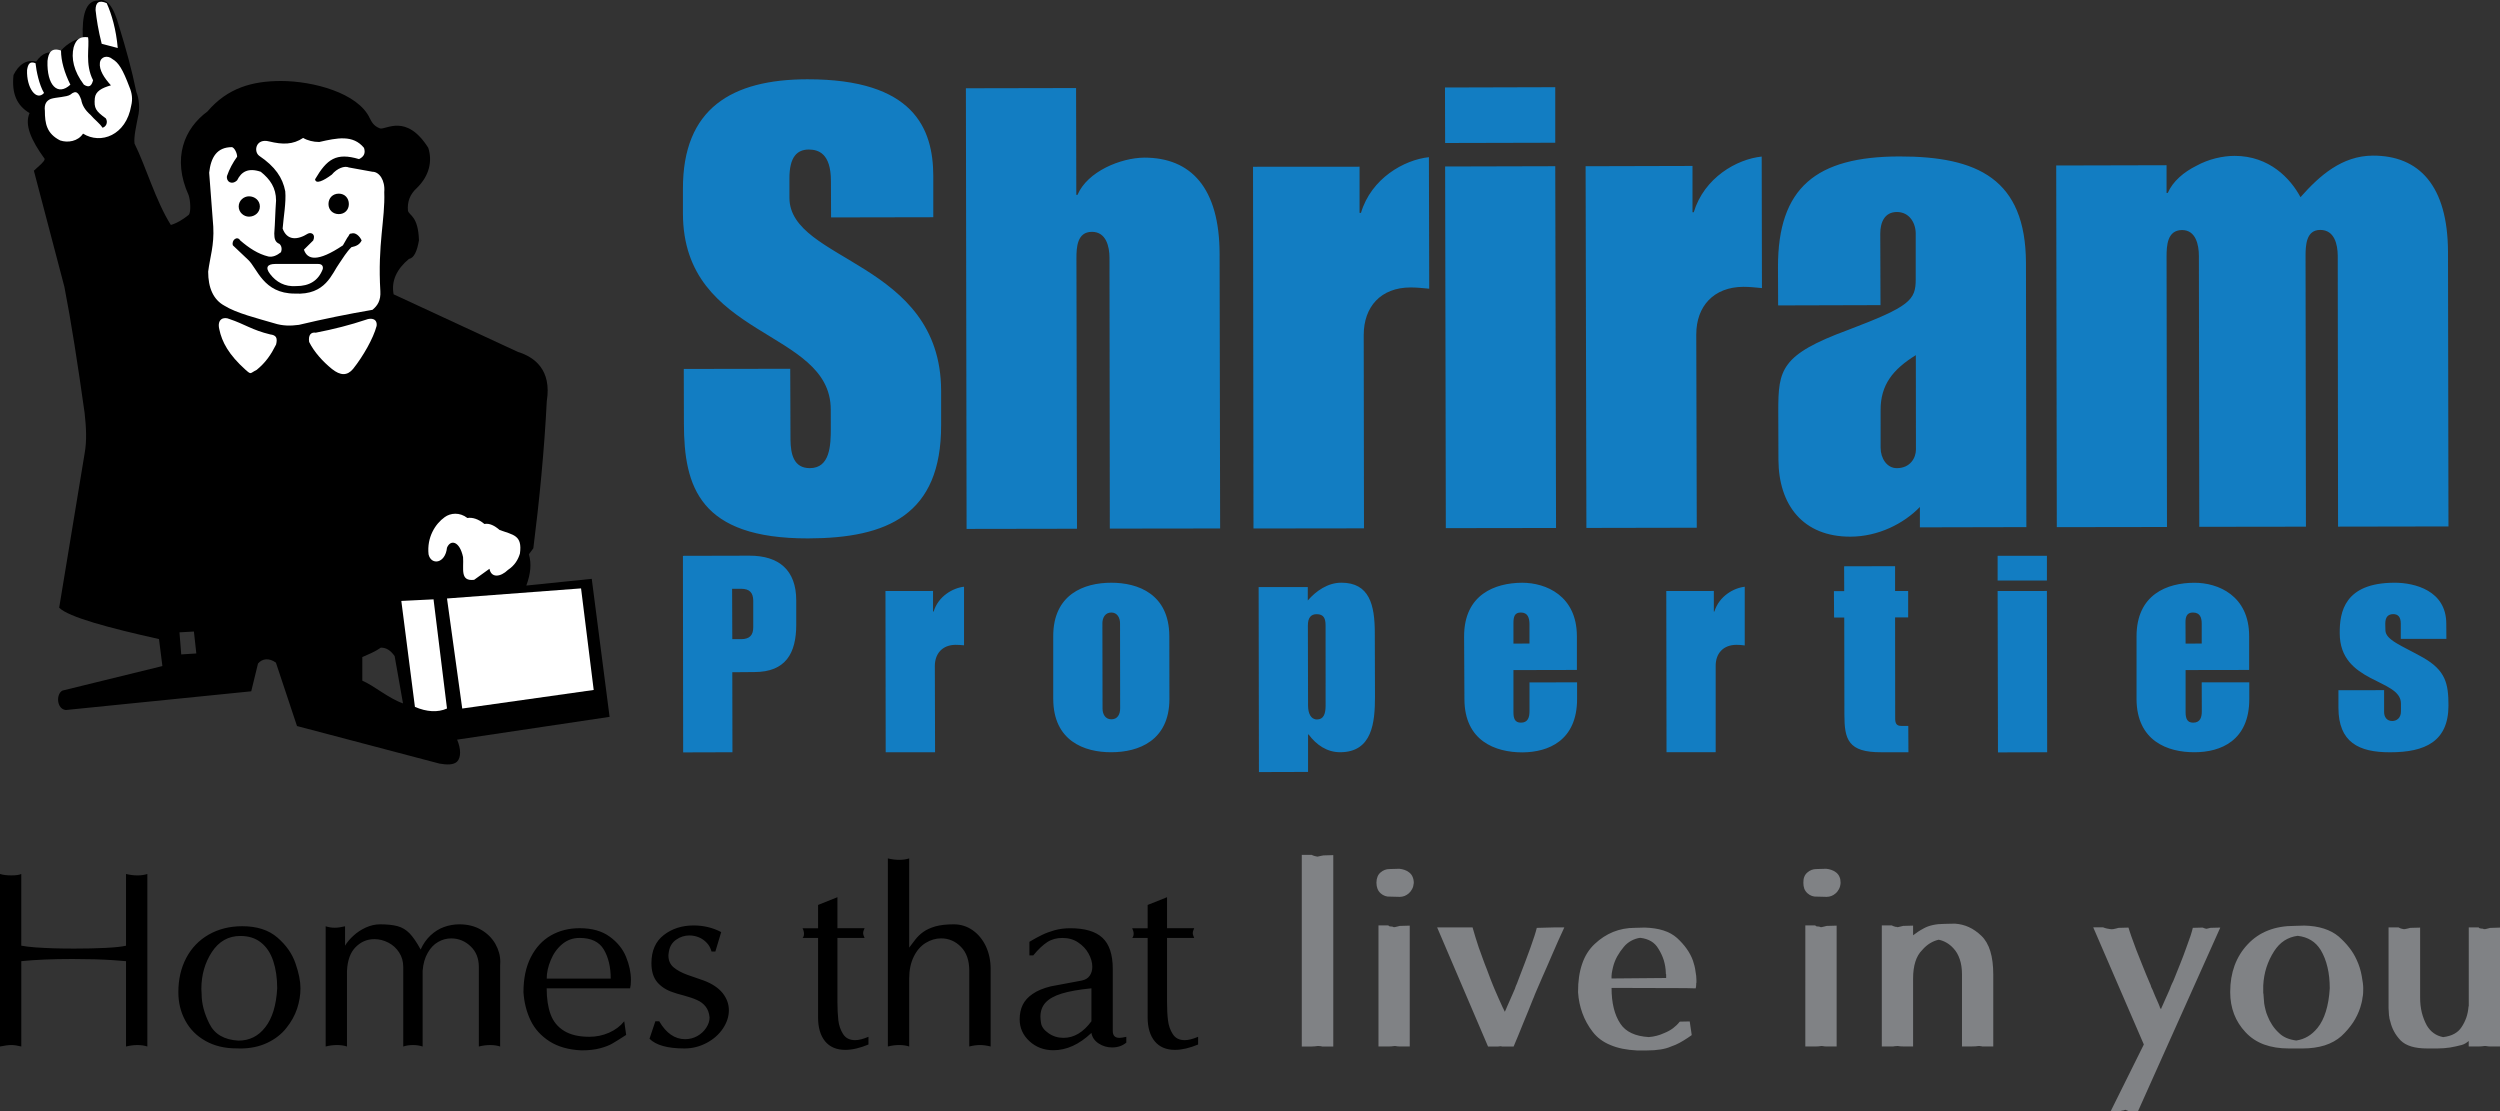 <?xml version="1.0" encoding="utf-8"?>
<!-- Generator: Adobe Illustrator 16.0.0, SVG Export Plug-In . SVG Version: 6.00 Build 0)  -->
<!DOCTYPE svg PUBLIC "-//W3C//DTD SVG 1.1//EN" "http://www.w3.org/Graphics/SVG/1.1/DTD/svg11.dtd">
<svg version="1.1" id="Layer_1" xmlns="http://www.w3.org/2000/svg" xmlns:xlink="http://www.w3.org/1999/xlink" x="0px" y="0px"
	 width="140px" height="62.216px" viewBox="0 0 140 62.216" enable-background="new 0 0 140 62.216" xml:space="preserve">
<rect x="0" y="0" width="140" height="62.216" fill="#333333" stroke="none"/>
<g>
	<path d="M64.268,56.977v-4.451h-0.865c0.052-0.057,0.081-0.133,0.081-0.234c0-0.097-0.028-0.2-0.081-0.31h0.865v-1.305l1.086-0.434
		v1.738h1.521c-0.051,0.109-0.08,0.197-0.08,0.27c0,0.073,0.029,0.163,0.08,0.274h-1.521v3.581c0,0.399,0.017,0.742,0.053,1.03
		c0.034,0.29,0.123,0.549,0.268,0.773c0.146,0.229,0.366,0.339,0.671,0.339c0.206,0,0.455-0.063,0.749-0.188v0.433
		c-0.484,0.2-0.918,0.3-1.297,0.3c-0.492,0-0.871-0.162-1.133-0.481C64.4,57.989,64.268,57.544,64.268,56.977 M57.101,57.082
		c0-0.302,0.058-0.572,0.169-0.807c0.114-0.233,0.299-0.441,0.557-0.615c0.254-0.179,0.591-0.319,1.014-0.424l1.734-0.325
		c0.201-0.041,0.351-0.129,0.446-0.268c0.098-0.138,0.148-0.306,0.148-0.5c0-0.243-0.07-0.491-0.208-0.74
		c-0.138-0.253-0.333-0.46-0.588-0.629c-0.251-0.169-0.545-0.249-0.88-0.249c-0.313,0-0.594,0.072-0.838,0.228
		c-0.241,0.154-0.509,0.405-0.792,0.748h-0.216v-0.76c0.266-0.159,0.501-0.288,0.709-0.386c0.206-0.103,0.444-0.188,0.712-0.265
		c0.274-0.072,0.561-0.109,0.86-0.109c0.822,0,1.425,0.176,1.81,0.536c0.382,0.354,0.577,0.937,0.577,1.741v3.476
		c0,0.259,0.125,0.386,0.372,0.386c0.088,0,0.215-0.02,0.387-0.059v0.325c-0.22,0.182-0.485,0.271-0.795,0.271
		c-0.272,0-0.525-0.073-0.754-0.222c-0.228-0.15-0.364-0.347-0.405-0.592c-0.681,0.645-1.393,0.97-2.131,0.97
		c-0.526,0-0.975-0.17-1.339-0.505C57.284,57.972,57.101,57.562,57.101,57.082 M61.12,57.191v-1.845
		c-0.696,0.068-1.249,0.166-1.66,0.292c-0.414,0.127-0.715,0.295-0.907,0.505c-0.193,0.21-0.289,0.475-0.289,0.789
		c0,0.103,0.013,0.224,0.035,0.367c0.036,0.205,0.175,0.394,0.422,0.563c0.247,0.173,0.525,0.257,0.837,0.257
		C60.143,58.12,60.663,57.811,61.12,57.191 M49.72,58.604V48.071c0.22,0.053,0.429,0.08,0.639,0.08c0.208,0,0.391-0.027,0.556-0.08
		v4.995c0.1-0.13,0.212-0.274,0.335-0.44c0.124-0.163,0.275-0.31,0.455-0.439c0.178-0.127,0.406-0.23,0.678-0.31
		c0.276-0.076,0.619-0.115,1.03-0.115c0.389,0,0.742,0.111,1.059,0.333c0.316,0.222,0.561,0.525,0.739,0.899
		c0.175,0.378,0.265,0.799,0.265,1.265v4.345c-0.217-0.055-0.417-0.082-0.597-0.082c-0.181,0-0.38,0.027-0.599,0.082v-4.234
		c0-0.58-0.152-1.028-0.465-1.344c-0.31-0.317-0.681-0.477-1.114-0.477c-0.301,0-0.584,0.085-0.865,0.255
		c-0.275,0.169-0.499,0.427-0.667,0.771c-0.169,0.345-0.254,0.753-0.254,1.227v3.802c-0.165-0.055-0.348-0.082-0.556-0.082
		C50.149,58.521,49.939,58.549,49.72,58.604 M45.812,56.977v-4.451h-0.869c0.055-0.057,0.081-0.133,0.081-0.234
		c0-0.097-0.026-0.2-0.081-0.31h0.869v-1.305l1.084-0.434v1.738h1.521c-0.053,0.109-0.081,0.197-0.081,0.27
		c0,0.073,0.028,0.163,0.081,0.274h-1.521v3.581c0,0.399,0.019,0.742,0.051,1.03c0.034,0.29,0.125,0.549,0.267,0.773
		c0.146,0.229,0.371,0.339,0.674,0.339c0.203,0,0.453-0.063,0.746-0.188v0.433c-0.483,0.2-0.915,0.3-1.297,0.3
		c-0.491,0-0.871-0.162-1.132-0.481C45.942,57.989,45.812,57.544,45.812,56.977 M36.48,53.936c0-0.693,0.232-1.218,0.691-1.574
		c0.463-0.358,1.019-0.537,1.672-0.537c0.558,0,1.077,0.125,1.544,0.372l-0.326,1.087h-0.215c-0.055-0.195-0.143-0.36-0.273-0.491
		c-0.125-0.133-0.271-0.235-0.438-0.304c-0.167-0.066-0.343-0.104-0.526-0.104c-0.271,0-0.52,0.08-0.743,0.237
		c-0.224,0.154-0.359,0.376-0.407,0.661c-0.02,0.108-0.027,0.185-0.027,0.229c0,0.274,0.095,0.49,0.286,0.656
		c0.197,0.165,0.452,0.304,0.773,0.421c0.322,0.116,0.629,0.222,0.922,0.321c0.471,0.177,0.821,0.414,1.056,0.704
		c0.23,0.293,0.348,0.61,0.348,0.959s-0.109,0.688-0.33,1.021c-0.223,0.333-0.528,0.604-0.913,0.808
		c-0.385,0.205-0.8,0.312-1.247,0.312c-0.941,0-1.594-0.183-1.954-0.545l0.327-0.978h0.217c0.389,0.668,0.873,1.003,1.451,1.003
		c0.241,0,0.471-0.057,0.68-0.174c0.208-0.118,0.375-0.271,0.501-0.465c0.127-0.193,0.188-0.386,0.188-0.579
		c-0.024-0.255-0.101-0.459-0.223-0.611c-0.123-0.155-0.281-0.276-0.477-0.362c-0.198-0.091-0.442-0.173-0.729-0.251
		c-0.292-0.076-0.501-0.137-0.632-0.188c-0.366-0.121-0.658-0.312-0.874-0.567C36.587,54.741,36.48,54.387,36.48,53.936
		 M29.314,55.563c0-0.766,0.137-1.42,0.413-1.961c0.276-0.542,0.652-0.947,1.125-1.218c0.475-0.271,1.011-0.405,1.608-0.405
		c0.689,0,1.248,0.156,1.683,0.474c0.431,0.312,0.737,0.691,0.917,1.136c0.182,0.443,0.272,0.874,0.272,1.297
		c0,0.194-0.016,0.347-0.047,0.461h-4.671c0,0.575,0.073,1.062,0.22,1.459s0.398,0.705,0.758,0.925
		c0.357,0.219,0.827,0.329,1.411,0.329c0.384,0,0.752-0.074,1.104-0.229c0.348-0.154,0.631-0.366,0.85-0.639l0.108,0.763
		c-0.354,0.227-0.613,0.392-0.777,0.485c-0.166,0.098-0.394,0.185-0.68,0.263c-0.292,0.08-0.637,0.117-1.041,0.117
		c-0.715-0.029-1.312-0.199-1.792-0.503c-0.479-0.308-0.833-0.697-1.064-1.18C29.483,56.659,29.351,56.134,29.314,55.563
		 M34.201,54.802c0-0.648-0.13-1.192-0.387-1.628c-0.259-0.433-0.71-0.65-1.353-0.65c-0.377,0-0.7,0.116-0.979,0.349
		c-0.278,0.233-0.492,0.531-0.639,0.89c-0.151,0.358-0.227,0.707-0.227,1.04H34.201z M18.237,58.604v-6.732
		c0.164,0.053,0.333,0.081,0.504,0.081c0.172,0,0.367-0.028,0.582-0.081v1.086c0.114-0.192,0.271-0.379,0.47-0.559
		c0.198-0.185,0.428-0.335,0.692-0.457c0.263-0.119,0.527-0.18,0.795-0.18c0.409,0,0.738,0.035,0.991,0.105
		c0.252,0.07,0.472,0.204,0.661,0.396c0.193,0.198,0.4,0.5,0.625,0.911c0.135-0.308,0.321-0.572,0.549-0.789
		c0.232-0.216,0.484-0.374,0.759-0.473c0.278-0.1,0.564-0.15,0.863-0.15c0.463,0,0.866,0.102,1.212,0.304
		c0.346,0.201,0.611,0.464,0.799,0.789c0.185,0.327,0.277,0.662,0.277,1.007c0,0.078-0.002,0.142-0.008,0.181v4.562
		c-0.162-0.055-0.35-0.082-0.554-0.082c-0.212,0-0.423,0.027-0.639,0.082v-4.45c0-0.487-0.154-0.872-0.463-1.163
		c-0.306-0.292-0.668-0.441-1.086-0.441c-0.255,0-0.499,0.064-0.73,0.198c-0.234,0.131-0.428,0.335-0.583,0.611
		c-0.161,0.276-0.256,0.613-0.286,1.011v4.234c-0.167-0.055-0.342-0.082-0.542-0.082s-0.382,0.027-0.543,0.082v-4.45
		c0-0.31-0.076-0.58-0.23-0.816c-0.149-0.235-0.352-0.42-0.6-0.549c-0.254-0.133-0.514-0.198-0.787-0.198
		c-0.406,0-0.756,0.149-1.05,0.447c-0.295,0.296-0.455,0.738-0.484,1.332v4.234c-0.16-0.055-0.348-0.082-0.557-0.082
		C18.668,58.521,18.456,58.549,18.237,58.604 M9.988,55.563c0-0.717,0.146-1.354,0.439-1.913c0.296-0.563,0.715-0.999,1.262-1.313
		c0.548-0.312,1.174-0.469,1.879-0.469c0.825,0,1.483,0.214,1.97,0.637c0.488,0.423,0.825,0.905,1.008,1.441
		c0.189,0.539,0.28,1.006,0.28,1.399c0,0.374-0.062,0.754-0.187,1.136c-0.127,0.382-0.327,0.744-0.604,1.087
		c-0.271,0.347-0.631,0.625-1.071,0.833c-0.446,0.211-0.952,0.315-1.521,0.315c-0.034,0-0.06,0-0.089-0.004
		c-0.029-0.002-0.062-0.002-0.11-0.002c-0.664,0-1.244-0.14-1.734-0.417c-0.497-0.278-0.872-0.656-1.131-1.135
		C10.119,56.683,9.988,56.149,9.988,55.563 M11.291,55.67c0,0.526,0.145,1.081,0.438,1.665c0.291,0.583,0.832,0.896,1.624,0.94
		c0.617,0,1.119-0.249,1.505-0.753c0.391-0.499,0.613-1.226,0.665-2.176c0-0.576-0.075-1.088-0.222-1.532
		c-0.149-0.446-0.377-0.789-0.688-1.034c-0.306-0.245-0.689-0.366-1.152-0.366c-0.668,0-1.199,0.298-1.595,0.897
		c-0.392,0.601-0.59,1.29-0.59,2.074C11.276,55.45,11.281,55.544,11.291,55.67 M0,58.604v-9.662c0.163,0.053,0.374,0.08,0.637,0.08
		c0.261,0,0.447-0.027,0.554-0.08v4.016c0.219,0.041,0.483,0.072,0.792,0.096c0.312,0.023,0.65,0.037,1.019,0.051
		c0.368,0.012,0.756,0.016,1.161,0.016c0.638,0,1.214-0.012,1.748-0.039c0.531-0.027,0.913-0.066,1.146-0.123v-4.016
		c0.22,0.053,0.432,0.08,0.638,0.08c0.21,0,0.394-0.027,0.556-0.08v9.662c-0.162-0.055-0.345-0.082-0.556-0.082
		c-0.206,0-0.418,0.027-0.638,0.082v-4.779c-0.182-0.018-0.421-0.035-0.723-0.057c-0.301-0.02-0.646-0.037-1.037-0.049
		c-0.392-0.01-0.803-0.016-1.231-0.016c-1.125,0-2.084,0.041-2.874,0.121v4.779c-0.214-0.055-0.401-0.082-0.554-0.082
		C0.48,58.521,0.27,58.549,0,58.604"/>
	<path fill="#808285" d="M133.759,51.934h0.555c0.049,0.026,0.091,0.046,0.132,0.062c0.044,0.012,0.091,0.023,0.146,0.035h0.083
		c0.058-0.012,0.111-0.023,0.162-0.035c0.052-0.016,0.096-0.025,0.132-0.035l0.558-0.015v3.92c0,0.298,0.03,0.572,0.094,0.835
		c0.065,0.261,0.16,0.501,0.279,0.721c0.104,0.176,0.229,0.321,0.383,0.431c0.152,0.112,0.333,0.187,0.534,0.226
		c0.239-0.029,0.447-0.09,0.619-0.183c0.171-0.094,0.31-0.217,0.411-0.376c0.111-0.164,0.197-0.343,0.264-0.526
		c0.065-0.187,0.104-0.379,0.123-0.584v-0.027c0-0.01,0.009-0.023,0.017-0.043v-4.404h0.555c0.008,0.019,0.018,0.028,0.026,0.034
		c0.01,0.006,0.021,0.006,0.031,0.006c0,0.01,0.003,0.014,0.014,0.014h0.028c0.016,0.008,0.033,0.014,0.055,0.014h0.054
		c0.011,0,0.019,0.002,0.029,0.006c0.007,0.006,0.018,0.008,0.025,0.008c0.011,0.012,0.021,0.016,0.028,0.016h0.071
		c0.047-0.012,0.093-0.023,0.145-0.035c0.052-0.016,0.096-0.025,0.133-0.035L140,51.945v6.658h-0.557
		c-0.037,0-0.076-0.004-0.116-0.008c-0.041-0.004-0.089-0.012-0.133-0.02h-0.055c-0.058,0.008-0.115,0.016-0.169,0.02
		s-0.109,0.008-0.167,0.008h-0.555v-0.307c-0.065,0.055-0.131,0.102-0.196,0.139c-0.064,0.039-0.135,0.066-0.207,0.086
		c-0.203,0.055-0.422,0.101-0.646,0.14c-0.228,0.033-0.461,0.053-0.703,0.053h-0.557c-0.351,0-0.652-0.035-0.902-0.11
		c-0.25-0.076-0.453-0.189-0.61-0.347c-0.147-0.158-0.271-0.325-0.36-0.495c-0.094-0.173-0.163-0.353-0.208-0.551
		c-0.011-0.043-0.024-0.088-0.037-0.129c-0.016-0.043-0.021-0.086-0.021-0.133c-0.01-0.036-0.019-0.077-0.02-0.124
		c-0.005-0.047-0.008-0.09-0.008-0.125c-0.009-0.082-0.014-0.167-0.014-0.251v-0.251 M125.135,54.073
		c0.164-0.444,0.405-0.839,0.729-1.184c0.327-0.351,0.709-0.612,1.148-0.783c0.438-0.173,0.933-0.257,1.48-0.257l0.555-0.016
		c0.407,0.01,0.771,0.066,1.092,0.169c0.318,0.102,0.595,0.248,0.826,0.442c0.222,0.198,0.418,0.399,0.585,0.613
		c0.166,0.211,0.308,0.438,0.416,0.68c0.075,0.158,0.134,0.313,0.182,0.466c0.045,0.153,0.084,0.304,0.109,0.453
		c0.028,0.148,0.05,0.279,0.063,0.394c0.015,0.119,0.021,0.217,0.021,0.3c0,0.084-0.003,0.17-0.006,0.257
		c-0.005,0.09-0.015,0.18-0.036,0.271c-0.01,0.093-0.025,0.185-0.049,0.272c-0.021,0.088-0.047,0.177-0.075,0.271
		c-0.092,0.286-0.227,0.566-0.4,0.834c-0.179,0.267-0.396,0.523-0.655,0.765c-0.259,0.23-0.571,0.403-0.938,0.521
		c-0.367,0.114-0.783,0.173-1.245,0.173h-0.761c-0.523,0-0.981-0.074-1.388-0.222c-0.401-0.148-0.746-0.374-1.033-0.682
		c-0.289-0.306-0.504-0.645-0.648-1.021c-0.142-0.374-0.215-0.779-0.215-1.217v-0.027C124.891,55.008,124.974,54.516,125.135,54.073
		 M126.77,55.893c0.008,0.093,0.016,0.196,0.025,0.306c0.019,0.11,0.041,0.226,0.071,0.341c0.026,0.118,0.067,0.239,0.124,0.37
		c0.063,0.165,0.146,0.325,0.25,0.484c0.102,0.158,0.226,0.308,0.377,0.446c0.119,0.12,0.261,0.214,0.421,0.284
		c0.164,0.07,0.346,0.117,0.551,0.145c0.239-0.035,0.458-0.113,0.652-0.229c0.195-0.114,0.377-0.276,0.541-0.479
		c0.198-0.242,0.351-0.548,0.466-0.918c0.116-0.371,0.189-0.802,0.218-1.293c0-0.436-0.041-0.833-0.128-1.189
		c-0.083-0.356-0.207-0.672-0.373-0.952c-0.149-0.24-0.327-0.425-0.541-0.554c-0.214-0.132-0.462-0.214-0.754-0.249
		c-0.275,0.035-0.525,0.125-0.749,0.269c-0.221,0.145-0.409,0.343-0.568,0.589c-0.185,0.288-0.33,0.594-0.432,0.911
		c-0.103,0.321-0.161,0.658-0.18,1.011v0.422c0,0.023,0.005,0.045,0.011,0.063l-0.554-0.014v-0.014h0.554
		C126.752,55.717,126.76,55.801,126.77,55.893 M117.973,51.995c0.063,0.012,0.127,0.023,0.191,0.035h0.058
		c0.02,0.008,0.031,0.012,0.041,0.012c0.02-0.008,0.034-0.012,0.048-0.012h0.036c0.056-0.012,0.108-0.023,0.161-0.035
		c0.049-0.016,0.094-0.025,0.129-0.035l0.558-0.015c0.036,0.13,0.094,0.298,0.166,0.508c0.075,0.21,0.166,0.46,0.277,0.756
		c0.111,0.288,0.233,0.588,0.357,0.897c0.122,0.31,0.257,0.631,0.394,0.952c0.011,0.021,0.02,0.039,0.029,0.064
		c0.007,0.021,0.015,0.041,0.026,0.063c0,0.018,0.008,0.039,0.014,0.061c0.009,0.023,0.017,0.046,0.027,0.063
		c0.021,0.037,0.04,0.076,0.058,0.117c0.018,0.043,0.037,0.084,0.054,0.133c0.029,0.063,0.058,0.13,0.083,0.202
		c0.029,0.07,0.064,0.141,0.097,0.218c0.03,0.063,0.06,0.129,0.087,0.199c0.027,0.068,0.055,0.136,0.083,0.202
		c0,0.008,0.003,0.018,0.006,0.035c0.005,0.01,0.012,0.021,0.019,0.033c0.012,0.01,0.017,0.021,0.025,0.033
		c0.002,0.016,0.005,0.027,0.005,0.035c0.009-0.008,0.015-0.018,0.022-0.027c0.003-0.008,0.012-0.023,0.02-0.041
		c0-0.012,0.001-0.023,0.006-0.033c0.006-0.018,0.013-0.027,0.021-0.035c0.057-0.132,0.114-0.269,0.181-0.411
		c0.063-0.144,0.131-0.288,0.196-0.438c0.015-0.047,0.039-0.096,0.063-0.146c0.021-0.051,0.044-0.106,0.06-0.161
		c0.019-0.045,0.042-0.096,0.064-0.145c0.021-0.049,0.05-0.104,0.077-0.159c0.127-0.325,0.254-0.634,0.374-0.932
		c0.123-0.296,0.229-0.588,0.332-0.876c0.104-0.278,0.187-0.516,0.253-0.707c0.063-0.196,0.104-0.343,0.127-0.446l0.553-0.015
		c0.036,0.019,0.073,0.034,0.104,0.042c0.033,0.008,0.065,0.02,0.104,0.027c0.047-0.008,0.086-0.02,0.118-0.027
		c0.033-0.008,0.066-0.018,0.105-0.027l0.555-0.015l-4.602,10.271h-0.554c-0.01-0.008-0.021-0.018-0.036-0.021
		c-0.014-0.004-0.025-0.006-0.033-0.006c-0.02-0.008-0.032-0.016-0.041-0.021c-0.009-0.004-0.025-0.01-0.043-0.018
		c-0.019,0.008-0.038,0.014-0.063,0.018c-0.023,0.006-0.044,0.014-0.061,0.021c-0.021,0-0.039,0.002-0.064,0.006
		c-0.022,0.004-0.05,0.014-0.078,0.021h-0.556l1.85-3.724l-2.834-6.559h0.554C117.84,51.96,117.908,51.979,117.973,51.995
		 M105.379,51.822h0.557c0.028,0.018,0.063,0.033,0.104,0.047c0.042,0.014,0.081,0.025,0.12,0.035h0.055
		c0,0.006,0.005,0.014,0.017,0.014h0.054c0.054-0.01,0.105-0.021,0.158-0.035c0.052-0.014,0.094-0.025,0.133-0.033l0.556-0.016
		v0.543c0.084-0.066,0.174-0.13,0.271-0.196c0.099-0.064,0.205-0.129,0.327-0.193c0.148-0.083,0.319-0.146,0.515-0.187
		c0.192-0.043,0.409-0.064,0.638-0.064l0.555-0.012h0.042c0.27,0.018,0.528,0.08,0.775,0.193c0.245,0.112,0.478,0.274,0.702,0.488
		c0.221,0.212,0.387,0.499,0.498,0.857c0.112,0.363,0.167,0.804,0.167,1.32v4.018h-0.611c-0.021,0-0.039-0.004-0.054-0.014
		c-0.029,0-0.053,0-0.073-0.004c-0.016-0.008-0.036-0.008-0.054-0.008h-0.027c-0.057,0.008-0.117,0.016-0.174,0.02
		c-0.063,0.002-0.129,0.006-0.203,0.006h-0.556v-4.043c0-0.317-0.042-0.597-0.125-0.84c-0.083-0.247-0.202-0.455-0.361-0.619
		c-0.119-0.131-0.25-0.233-0.387-0.312c-0.141-0.08-0.286-0.135-0.432-0.162c-0.17,0.037-0.327,0.102-0.481,0.195
		c-0.153,0.092-0.3,0.218-0.437,0.376c-0.177,0.175-0.307,0.399-0.39,0.666c-0.083,0.269-0.125,0.58-0.125,0.931v3.808h-0.556
		c-0.054,0-0.11-0.004-0.159-0.006c-0.052-0.004-0.101-0.012-0.148-0.02h-0.013c0.011,0,0.011,0,0,0c-0.024,0-0.054,0-0.082,0.008
		c-0.03,0.004-0.053,0.004-0.072,0.004c-0.027,0.01-0.054,0.014-0.081,0.014h-0.641V51.822z M101.041,49.098
		c0.039-0.096,0.094-0.173,0.169-0.237c0.074-0.066,0.154-0.115,0.237-0.145c0.084-0.033,0.17-0.049,0.265-0.049l0.557-0.016
		c0.1,0.01,0.196,0.031,0.289,0.064c0.093,0.029,0.181,0.078,0.268,0.145c0.08,0.064,0.146,0.146,0.186,0.245
		c0.043,0.094,0.061,0.208,0.061,0.339c-0.008,0.129-0.038,0.243-0.088,0.339c-0.052,0.098-0.113,0.181-0.19,0.245
		c-0.072,0.064-0.15,0.113-0.235,0.145c-0.084,0.031-0.17,0.051-0.264,0.051l-0.556-0.014c-0.091,0.008-0.182-0.006-0.271-0.037
		s-0.171-0.08-0.244-0.145c-0.084-0.076-0.144-0.161-0.183-0.257c-0.036-0.1-0.053-0.208-0.053-0.327v-0.025
		C100.988,49.296,101.005,49.189,101.041,49.098 M101.099,51.822h0.558c0.009,0.018,0.017,0.029,0.025,0.033
		c0.01,0.006,0.021,0.006,0.03,0.006c0,0.012,0.002,0.016,0.014,0.016h0.027c0.017,0.008,0.035,0.01,0.055,0.01h0.057
		c0.009,0,0.017,0.006,0.028,0.01c0.007,0.004,0.019,0.008,0.024,0.008c0.012,0.006,0.021,0.014,0.033,0.014h0.066
		c0.046-0.01,0.096-0.021,0.146-0.035c0.049-0.014,0.097-0.025,0.132-0.033l0.558-0.016v6.768h-0.558
		c-0.035,0-0.074-0.004-0.115-0.006c-0.046-0.004-0.091-0.012-0.135-0.02h-0.053c-0.058,0.008-0.115,0.016-0.171,0.02
		c-0.054,0.002-0.108,0.006-0.164,0.006h-0.558V51.822z M88.598,53.983c0.152-0.451,0.388-0.825,0.703-1.119
		c0.312-0.296,0.658-0.521,1.035-0.676c0.374-0.15,0.778-0.229,1.214-0.229l0.556-0.015c0.389,0.013,0.738,0.062,1.045,0.161
		c0.303,0.096,0.558,0.239,0.764,0.423c0.213,0.196,0.393,0.396,0.54,0.605c0.149,0.21,0.266,0.429,0.349,0.66
		c0.027,0.092,0.056,0.188,0.084,0.284c0.026,0.098,0.047,0.198,0.057,0.3c0.016,0.092,0.031,0.182,0.042,0.272
		c0.009,0.088,0.013,0.168,0.013,0.242v0.138c-0.011,0.02-0.013,0.035-0.013,0.057v0.053c0,0.039-0.005,0.076-0.008,0.111
		c-0.005,0.042-0.014,0.073-0.021,0.099l-0.555-0.014l-4.156-0.012c0,0.425,0.041,0.805,0.124,1.138s0.207,0.627,0.377,0.876
		c0.149,0.223,0.353,0.396,0.623,0.521c0.269,0.126,0.588,0.196,0.959,0.218c0.148-0.012,0.295-0.033,0.438-0.072
		c0.146-0.035,0.286-0.087,0.424-0.151c0.188-0.074,0.351-0.164,0.496-0.271c0.141-0.107,0.27-0.229,0.379-0.37l0.557-0.012
		l0.111,0.748l-0.025,0.044l-0.028,0.012l-0.083,0.057l-0.083,0.057c-0.148,0.1-0.303,0.194-0.453,0.276
		c-0.152,0.084-0.315,0.154-0.479,0.209c-0.169,0.077-0.365,0.13-0.592,0.167s-0.485,0.055-0.771,0.055h-0.554
		c-0.575-0.027-1.071-0.127-1.48-0.302c-0.414-0.168-0.745-0.415-0.994-0.738c-0.252-0.325-0.442-0.672-0.578-1.044
		c-0.135-0.37-0.216-0.758-0.243-1.168v-0.027C88.368,54.955,88.444,54.432,88.598,53.983 M93.304,54.718v-0.159
		c-0.01-0.008-0.017-0.02-0.017-0.035V54.49c-0.006-0.251-0.048-0.489-0.115-0.717c-0.071-0.226-0.173-0.44-0.303-0.646
		c-0.102-0.174-0.236-0.315-0.408-0.417c-0.171-0.101-0.376-0.167-0.617-0.192c-0.178,0.025-0.342,0.082-0.495,0.165
		c-0.153,0.084-0.291,0.193-0.409,0.335c-0.149,0.176-0.273,0.354-0.375,0.538c-0.103,0.187-0.183,0.388-0.236,0.602
		c-0.012,0.055-0.021,0.109-0.036,0.165c-0.012,0.057-0.025,0.113-0.032,0.168c-0.01,0.055-0.015,0.107-0.015,0.161v0.143
		l3.059-0.027V54.718z M82.463,51.934c0.047,0.175,0.1,0.355,0.159,0.541c0.061,0.185,0.124,0.38,0.187,0.584
		c0.037,0.1,0.076,0.201,0.112,0.306c0.039,0.102,0.072,0.205,0.11,0.306c0.037,0.113,0.077,0.217,0.118,0.319
		c0.043,0.102,0.082,0.203,0.12,0.306c0.036,0.092,0.069,0.184,0.104,0.279c0.03,0.091,0.067,0.185,0.104,0.276
		c0.036,0.095,0.072,0.185,0.111,0.278c0.036,0.092,0.072,0.181,0.11,0.267c0.074,0.172,0.149,0.345,0.223,0.511
		c0.074,0.167,0.148,0.329,0.22,0.488c0.021,0.043,0.043,0.088,0.066,0.131c0.023,0.039,0.044,0.088,0.062,0.132
		c0.009-0.018,0.018-0.035,0.028-0.058c0.008-0.018,0.017-0.035,0.026-0.055c0.011-0.027,0.019-0.051,0.029-0.068
		c0.01-0.018,0.017-0.041,0.028-0.068c0.071-0.159,0.146-0.325,0.221-0.502c0.072-0.176,0.153-0.356,0.236-0.54
		c0.008-0.029,0.02-0.057,0.028-0.087c0.009-0.027,0.019-0.055,0.029-0.082c0.006-0.018,0.018-0.039,0.033-0.068
		c0.014-0.029,0.023-0.057,0.034-0.084c0.019-0.057,0.039-0.112,0.063-0.167c0.022-0.057,0.044-0.111,0.062-0.164
		c0.112-0.29,0.219-0.566,0.32-0.835c0.102-0.27,0.201-0.534,0.293-0.793c0.091-0.259,0.168-0.484,0.229-0.668
		c0.061-0.187,0.104-0.339,0.132-0.458l0.985-0.026h0.557c-0.123,0.259-0.233,0.508-0.341,0.747c-0.106,0.24-0.21,0.478-0.311,0.711
		c-0.104,0.233-0.205,0.464-0.3,0.693c-0.099,0.233-0.198,0.46-0.3,0.682c-0.049,0.104-0.09,0.206-0.132,0.306
		c-0.041,0.102-0.086,0.203-0.133,0.306c-0.018,0.049-0.039,0.094-0.062,0.146c-0.025,0.051-0.044,0.099-0.063,0.146
		c-0.018,0.055-0.039,0.111-0.062,0.162c-0.024,0.049-0.045,0.098-0.063,0.147c-0.084,0.211-0.169,0.425-0.258,0.645
		c-0.088,0.217-0.179,0.437-0.271,0.659c-0.093,0.222-0.185,0.445-0.27,0.666c-0.092,0.224-0.179,0.441-0.273,0.654h-0.64
		c-0.028,0-0.055-0.006-0.08-0.016h-0.017c-0.027,0-0.051,0.004-0.077,0.008c-0.023,0.004-0.041,0.008-0.062,0.008h-0.557
		l-2.85-6.67h0.557H82.463z M77.14,49.098c0.037-0.096,0.092-0.173,0.166-0.237c0.077-0.066,0.154-0.115,0.238-0.145
		c0.083-0.033,0.171-0.049,0.263-0.049l0.556-0.016c0.104,0.01,0.199,0.031,0.293,0.064c0.091,0.029,0.179,0.078,0.263,0.145
		c0.083,0.064,0.145,0.146,0.187,0.245c0.041,0.094,0.066,0.208,0.066,0.339c-0.011,0.129-0.039,0.243-0.092,0.339
		c-0.052,0.098-0.113,0.181-0.188,0.245c-0.075,0.064-0.155,0.113-0.236,0.145c-0.085,0.031-0.172,0.051-0.266,0.051l-0.556-0.014
		c-0.091,0.008-0.182-0.006-0.27-0.037c-0.09-0.031-0.169-0.08-0.245-0.145c-0.083-0.076-0.143-0.161-0.18-0.257
		c-0.036-0.1-0.058-0.208-0.058-0.327v-0.025C77.082,49.296,77.104,49.189,77.14,49.098 M77.195,51.822h0.557
		c0.007,0.018,0.017,0.029,0.027,0.033c0.01,0.006,0.019,0.006,0.027,0.006c0,0.012,0.003,0.016,0.014,0.016h0.026
		c0.019,0.008,0.039,0.01,0.058,0.01h0.056c0.009,0,0.017,0.006,0.027,0.01c0.008,0.004,0.02,0.008,0.028,0.008
		c0.009,0.006,0.019,0.014,0.029,0.014h0.067c0.046-0.01,0.096-0.021,0.146-0.035s0.096-0.025,0.131-0.033l0.558-0.016v6.768H78.39
		c-0.035,0-0.074-0.004-0.116-0.006c-0.041-0.004-0.085-0.012-0.134-0.02h-0.053c-0.058,0.008-0.113,0.016-0.17,0.02
		c-0.054,0.002-0.11,0.006-0.165,0.006h-0.557V51.822z M72.9,47.873h0.553c0.059,0.029,0.112,0.049,0.162,0.063
		c0.052,0.014,0.101,0.026,0.147,0.034h0.025c0.048-0.008,0.101-0.021,0.154-0.034c0.055-0.014,0.112-0.025,0.166-0.033l0.557-0.016
		v10.717h-0.618c-0.023,0-0.044-0.006-0.063-0.016c-0.029,0-0.055,0-0.078-0.006c-0.021-0.006-0.042-0.006-0.06-0.006h-0.059
		c-0.054,0.008-0.11,0.016-0.166,0.02c-0.054,0.004-0.11,0.008-0.169,0.008H72.9V47.873z"/>
	<path fill-rule="evenodd" clip-rule="evenodd" fill="#127DC2" d="M40.998,32.971h0.497c0.494,0,0.679,0.229,0.687,0.662v1.494
		c0,0.435-0.193,0.666-0.687,0.666h-0.486 M38.257,42.134l2.76-0.008l-0.008-4.481l1.237-0.01c1.762,0,2.344-1.066,2.344-2.652
		v-1.354c0-1.711-0.977-2.514-2.621-2.511l-3.725,0.009L38.257,42.134z M115.148,9.268l6.179-0.015v1.553h0.067
		c0.286-0.658,0.899-1.17,1.602-1.521c0.686-0.38,1.486-0.556,2.144-0.556c1.944,0,3.13,1.269,3.688,2.313
		c1.068-1.209,2.323-2.319,4.052-2.327c2.599-0.005,4.195,1.69,4.208,5.387l0.026,15.379l-6.183,0.011l-0.017-15.172
		c-0.005-0.625-0.179-1.444-0.979-1.444c-0.793,0-0.824,0.858-0.824,1.48l0.021,15.138l-5.973,0.008l-0.021-15.17
		c0-0.621-0.173-1.449-0.941-1.449c-0.83,0.004-0.869,0.864-0.869,1.492l0.023,15.137l-6.17,0.009L115.148,9.268z M105.314,22.967
		c-0.006-1.414,0.687-2.283,1.973-3.079l0.006,5.291c0,0.447-0.31,1.038-1.071,1.038c-0.557,0-0.907-0.552-0.907-1.139V22.967z
		 M113.454,14.724c-0.016-4.699-2.712-5.968-7.087-5.963c-4.655,0.007-6.807,1.737-6.8,6.195l0.008,2.147l5.733-0.016l-0.013-4.005
		c0-0.624,0.237-1.21,0.932-1.21c0.703,0,1.053,0.618,1.053,1.21v2.556c0,1.169-0.315,1.52-3.782,2.836
		c-3.774,1.391-3.915,2.22-3.915,4.535l0.009,2.731c0.01,2.557,1.393,4.318,4.028,4.313c1.57-0.004,2.989-0.73,3.894-1.663v1.141
		l5.962-0.013L113.454,14.724z M88.794,9.309l5.986-0.016v2.594h0.07c0.581-1.937,2.416-2.978,3.805-3.119l0.014,7.365
		c-0.34-0.033-0.692-0.071-1.045-0.071c-1.659,0.012-2.633,1.085-2.633,2.67l0.028,10.82l-6.181,0.012L88.794,9.309z M80.927,9.324
		l6.167-0.016l0.044,20.259l-6.172,0.009L80.927,9.324z M80.919,4.9l6.175-0.017v3.11l-6.167,0.015L80.919,4.9z M70.169,9.339
		l5.966-0.004v2.587h0.079c0.576-1.938,2.42-2.973,3.805-3.12l0.017,7.365c-0.352-0.034-0.702-0.07-1.045-0.07
		c-1.664,0.003-2.623,1.076-2.623,2.667l0.015,10.823l-6.188,0.008L70.169,9.339z M54.09,4.943l6.17-0.012l0.013,5.982h0.066
		c0.562-1.32,2.432-2.075,3.743-2.086c2.609,0,4.209,1.691,4.215,5.39l0.03,15.377l-6.178,0.008l-0.018-15.165
		c0-0.625-0.185-1.454-0.982-1.454c-0.833,0-0.869,0.866-0.869,1.489l0.031,15.137l-6.183,0.01L54.09,4.943z M38.291,20.661
		l5.962-0.009l0.014,3.973c0.01,0.794,0.173,1.591,1.081,1.591c1.141,0,1.177-1.285,1.177-2.247l-0.003-1.041
		c-0.014-4.528-8.27-3.923-8.278-10.977v-1.377c-0.011-4.496,2.727-6.126,6.96-6.134c5.962-0.009,7.054,2.75,7.06,5.417v2.308
		l-5.724,0.011l-0.008-2.038c0-1.547-0.699-1.764-1.25-1.764c-0.625,0.008-1.079,0.387-1.074,1.624v1.081
		c0.009,3.59,8.478,3.546,8.495,10.803v1.937c0.005,5.004-3.005,6.324-7.454,6.332c-6.069,0.008-6.944-2.887-6.95-6.414
		L38.291,20.661z"/>
	<path fill-rule="evenodd" clip-rule="evenodd" fill="#127DC2" d="M130.952,38.651l2.558-0.002v1.229
		c0,0.269,0.15,0.498,0.452,0.498c0.247,0,0.491-0.163,0.491-0.531V39.39c-0.009-1.395-3.428-1.112-3.428-3.928
		c-0.011-1.197,0.272-2.822,3.062-2.83c1.151-0.002,2.905,0.448,2.905,2.297l0.005,0.847l-2.553,0.002v-0.849
		c0-0.382-0.154-0.538-0.425-0.538c-0.252,0.004-0.444,0.125-0.444,0.542l0.008,0.354c0,0.554,0.919,0.867,2.117,1.541
		c1.253,0.721,1.414,1.45,1.414,2.68c0,2.004-1.297,2.619-3.257,2.619c-1.775,0.008-2.9-0.564-2.905-2.491 M122.388,34.888
		c-0.01-0.356,0.08-0.587,0.413-0.587c0.407,0,0.495,0.291,0.495,0.628v1.109l-0.903,0.004L122.388,34.888z M119.645,39.146
		c0.013,2.343,1.734,2.987,3.252,2.979c1.464,0,3.071-0.65,3.063-2.993V38.21h-2.664l0.005,1.622c0,0.339-0.088,0.637-0.484,0.637
		c-0.336,0-0.424-0.231-0.424-0.59v-2.356l3.559-0.006v-1.899c0-2.263-1.737-2.987-3.066-2.983c-1.518,0-3.24,0.65-3.24,3.001
		V39.146z M111.867,33.096l2.76-0.002l0.014,9.032l-2.755,0.008L111.867,33.096z M111.867,31.126h2.76v1.385h-2.76V31.126z
		 M102.699,33.102h0.577l-0.005-1.389l2.854-0.007v1.39h0.732v1.48h-0.732l0.005,5.705c0.01,0.262,0.104,0.37,0.343,0.37h0.391
		l0.008,1.475h-1.521c-1.86,0.008-2.065-0.715-2.065-2.115l-0.008-5.429h-0.569L102.699,33.102z M93.312,33.096l2.663-0.002v1.153
		h0.03c0.264-0.861,1.081-1.322,1.7-1.389v3.287c-0.145-0.021-0.303-0.035-0.457-0.035c-0.746,0-1.176,0.481-1.17,1.189v4.826
		h-2.753L93.312,33.096z M84.753,34.892c0-0.36,0.067-0.591,0.413-0.591c0.39,0,0.476,0.295,0.485,0.628v1.109l-0.898,0.004V34.892z
		 M82.008,39.146c0,2.343,1.729,2.987,3.247,2.987c1.454-0.008,3.062-0.658,3.062-2.995V38.21l-2.665,0.006v1.616
		c0,0.339-0.088,0.637-0.478,0.637c-0.342,0-0.421-0.231-0.421-0.588v-2.356l3.553-0.008v-1.896
		c-0.006-2.263-1.736-2.987-3.063-2.987c-1.522,0.006-3.253,0.656-3.253,3.001L82.008,39.146z M73.241,35.025
		c0-0.43,0.171-0.631,0.491-0.631c0.403,0,0.5,0.245,0.5,0.631l0.002,4.489c0,0.475-0.118,0.776-0.484,0.776
		c-0.346,0-0.499-0.348-0.499-0.776L73.241,35.025z M70.5,43.236l2.751-0.008v-2.096h0.032c0.434,0.584,1.029,0.993,1.764,0.993
		c1.813,0,1.952-1.692,1.952-3.114l-0.01-3.562c0-1.571-0.296-2.82-1.877-2.818c-0.743,0-1.408,0.452-1.876,0.997v-0.753h-2.752
		L70.5,43.236z M61.734,34.905c0-0.308,0.152-0.604,0.5-0.604c0.333,0,0.488,0.295,0.488,0.601l0.006,4.778
		c0,0.313-0.142,0.602-0.489,0.602c-0.343,0-0.497-0.288-0.497-0.602L61.734,34.905z M58.982,39.146
		c0.008,2.343,1.736,2.987,3.256,2.979c1.521,0,3.249-0.65,3.249-2.987l-0.005-3.518c-0.011-2.344-1.74-2.991-3.257-2.987
		c-1.518,0-3.25,0.65-3.244,3.001V39.146z M49.586,33.096l2.664-0.002v1.153h0.034c0.259-0.861,1.082-1.324,1.702-1.391v3.281
		c-0.16-0.014-0.305-0.027-0.465-0.027c-0.737,0-1.17,0.481-1.17,1.189l0.013,4.826h-2.765L49.586,33.096z"/>
	<path fill-rule="evenodd" clip-rule="evenodd" d="M34.137,40.144l-0.999-7.729l-3.664,0.376c0.244-0.656,0.299-1.229,0.143-1.751
		l0.25-0.336c0.332-2.606,0.619-5.548,0.753-8.244c0.286-1.76-0.707-2.473-1.611-2.749l-6.966-3.229
		c-0.145-0.753,0.182-1.422,0.858-1.982c0.286-0.048,0.457-0.435,0.561-1.041c-0.041-1.384-0.561-1.384-0.617-1.665
		c-0.042-0.476,0.099-0.909,0.513-1.279c0.676-0.669,0.869-1.476,0.625-2.237c-1.227-1.941-2.366-0.998-2.701-1.085
		c-0.382-0.146-0.473-0.386-0.574-0.571c-0.655-1.416-3.176-2.086-4.97-2.086c-1.617,0-2.997,0.391-4.121,1.707
		c-1.293,0.95-1.997,2.611-1.051,4.692c0.099,0.297,0.14,0.954,0,1.1c-0.338,0.272-0.663,0.465-0.998,0.563
		C8.725,11.268,8.149,9.27,7.534,8.042c-0.051-0.375,0.1-0.998,0.186-1.467C7.859,6.048,7.774,5.48,7.634,5.148
		c-0.25-1.239-0.58-2.417-0.959-3.651c-0.324-1.182-0.707-1.613-1.18-1.47c-0.707,0-0.91,0.852-0.858,2.085
		c-0.526,0.104-1.032,0.433-1.37,0.906C2.739,2.822,2.362,2.965,2.027,3.447C1.461,3.307,1.034,3.64,0.756,4.202
		c-0.11,1.046,0.19,1.704,0.899,2.132C1.364,6.991,1.743,7.852,2.502,8.897c0,0.091-0.093,0.178-0.185,0.278l-0.42,0.385
		l1.708,6.498c0.372,1.902,0.754,4.361,1.133,7.064c0.089,0.805,0.131,1.559,0,2.276l-1.424,8.633
		c0.52,0.526,2.796,1.134,5.59,1.757l0.19,1.511l-5.596,1.373c-0.372,0.193-0.33,1.036,0.189,1.089l10.382-1.048l0.379-1.554
		c0.236-0.284,0.621-0.329,1.003-0.051l1.181,3.55l7.974,2.102c0.426,0.078,0.8,0.078,0.992-0.111c0.223-0.228,0.223-0.71,0-1.229
		 M10.149,36.647l-0.098-1.236l0.808-0.045l0.135,1.228L10.149,36.647z M20.289,38.116v-1.32c0.335-0.148,0.708-0.294,1.041-0.529
		c0.3,0,0.536,0.146,0.77,0.475l0.468,2.648C21.76,39.109,20.956,38.404,20.289,38.116"/>
	<path fill-rule="evenodd" clip-rule="evenodd" fill="#FFFFFF" d="M18.972,10.844c0.329,0,0.564,0.242,0.564,0.584
		c0,0.325-0.235,0.562-0.564,0.562c-0.336,0-0.577-0.237-0.577-0.562C18.395,11.086,18.636,10.844,18.972,10.844 M15.077,7.921
		c0.753,0.183,1.329,0.183,1.899-0.197c0.237,0.141,0.567,0.228,0.902,0.228c0.999-0.228,1.894-0.421,2.506,0.329
		c0.097,0.291,0,0.495-0.278,0.629c-1.28-0.382-1.798,0-2.462,1.131c0.041,0.286,0.465,0.091,0.94-0.264
		c0.292-0.354,0.716-0.507,0.951-0.399l1.325,0.241c0.38,0,0.716,0.478,0.659,1.136c0.057,1.521-0.377,2.902-0.219,5.551
		c0.031,0.522-0.158,0.811-0.44,1.044c-1.369,0.234-2.751,0.515-4.12,0.842c-0.472,0.063-0.911,0.063-1.38-0.087
		c-0.952-0.28-2.126-0.568-2.794-0.987c-0.622-0.338-0.908-1.004-0.908-1.906c0.1-0.804,0.342-1.471,0.286-2.517l-0.23-3.024
		c0.096-0.861,0.429-1.431,1.28-1.431c0.139,0.041,0.286,0.332,0.286,0.536c-0.236,0.324-0.435,0.693-0.569,1.082
		c-0.052,0.334,0.283,0.516,0.569,0.24c0.233-0.478,0.617-0.719,1.324-0.478c0.525,0.422,0.856,0.899,0.856,1.611
		c-0.051,0.709-0.051,1.186-0.1,1.847c0,0.293,0.049,0.486,0.289,0.58c0.142,0.128,0.142,0.323,0.088,0.465
		c-0.238,0.189-0.467,0.285-0.703,0.243c-0.585-0.141-1.093-0.48-1.58-0.901c-0.174-0.288-0.507,0-0.411,0.276l0.853,0.808
		c0.511,0.469,0.846,1.892,2.609,1.892c1.747,0.102,2.078-1.125,2.502-1.701c0.196-0.282,0.388-0.617,0.673-0.897
		c0.282-0.057,0.463-0.151,0.573-0.378c-0.11-0.24-0.346-0.468-0.573-0.387c-0.147,0-0.103,0.099-0.235,0.242l-0.242,0.421
		c-1.424,0.954-1.992,0.808-2.183,0.24l0.521-0.516c0.142-0.335-0.087-0.468-0.288-0.387c-0.616,0.387-1.183,0.387-1.425-0.276
		c0.053-0.668,0.202-1.472,0.147-2.089c-0.147-0.765-0.567-1.384-1.463-1.99C14.184,8.474,14.329,7.724,15.077,7.921 M13.942,10.994
		c0.33,0,0.611,0.236,0.611,0.57c0,0.331-0.281,0.569-0.611,0.569c-0.291,0-0.575-0.238-0.575-0.569
		C13.367,11.23,13.651,10.994,13.942,10.994 M15.41,14.782h2.414c0.195,0,0.286,0.11,0.251,0.286
		c-0.251,0.663-0.764,0.953-1.479,0.953c-0.659,0.049-1.134-0.237-1.465-0.668C14.833,14.975,14.982,14.782,15.41,14.782
		 M17.686,18.63c0.997-0.192,1.95-0.438,2.796-0.722c0.332-0.134,0.661-0.043,0.608,0.347c-0.183,0.693-0.754,1.697-1.318,2.405
		c-0.324,0.387-0.704,0.387-1.187,0c-0.51-0.414-0.992-0.945-1.273-1.51C17.256,18.768,17.407,18.587,17.686,18.63 M15.13,18.727
		c-1.007-0.241-1.433-0.579-2.284-0.862c-0.32-0.144-0.702,0-0.566,0.573c0.147,0.712,0.524,1.422,1.476,2.276
		c0.329,0.288,0.235,0.187,0.617,0c0.516-0.424,0.803-0.854,1.088-1.422C15.554,18.912,15.461,18.768,15.13,18.727 M5.695,2.452
		C5.503,1.697,5.409,1.081,5.352,0.563c0-0.434,0.19-0.573,0.623-0.386c0.28,0.622,0.527,1.47,0.619,2.511L5.695,2.452z
		 M4.931,2.087C4.509,2.035,4.271,2.164,4.124,2.645c-0.146,0.617,0,1.337,0.574,2.097c0.289,0.183,0.429,0.083,0.514-0.248
		C4.744,3.591,5.025,2.606,4.931,2.087 M3.417,2.831C2.89,2.645,2.71,2.94,2.66,3.41C2.613,4.779,3.229,5.401,3.941,4.742
		C3.606,4.069,3.417,3.41,3.417,2.831 M1.989,3.54C1.665,3.41,1.566,3.591,1.516,3.921c-0.039,1.004,0.52,1.762,0.95,1.286
		C2.189,4.742,2.036,3.981,1.989,3.54 M3.941,5.299c0.33-0.282,0.468-0.092,0.607,0.285c0.049,0.288,0.196,0.568,0.529,0.857
		c0.184,0.23,0.519,0.474,0.662,0.711c0.191-0.043,0.324-0.284,0.191-0.52c-0.579-0.424-0.67-0.567-0.62-1.136
		c0.041-0.382,0.385-0.571,0.902-0.717c-0.379-0.42-0.671-0.858-0.617-1.271c0.048-0.339,0.427-0.437,0.707-0.197
		C6.641,3.508,6.875,3.88,7.25,4.878c0.139,0.329,0.192,0.66,0.096,1.045C7.062,7.579,5.644,8.104,4.65,7.483
		C4.367,7.921,3.794,8.007,3.369,7.865c-0.756-0.382-0.856-0.95-0.856-1.657c-0.047-0.389,0.1-0.574,0.333-0.67
		C3.14,5.44,3.74,5.44,3.941,5.299 M25.032,33.515l7.507-0.565l0.708,5.688l-7.362,1.04L25.032,33.515z M22.474,33.652l1.804-0.089
		l0.754,6.114c-0.516,0.23-1.134,0.193-1.796-0.091L22.474,33.652z M23.999,31.044c-0.101-0.947,0.37-1.702,0.903-2.083
		c0.326-0.239,0.839-0.289,1.272,0.047c0.276-0.047,0.615,0.053,0.953,0.335c0.285-0.054,0.567,0.092,0.851,0.336
		c0.761,0.281,1.284,0.281,1.138,1.32c-0.099,0.335-0.29,0.665-0.667,0.913c-0.425,0.414-0.944,0.463-1.038-0.061l-0.859,0.619
		c-0.812,0.098-0.572-0.619-0.621-1.274c-0.191-0.903-0.705-1-0.9-0.523C24.935,31.578,24.139,31.664,23.999,31.044"/>
</g>
</svg>
